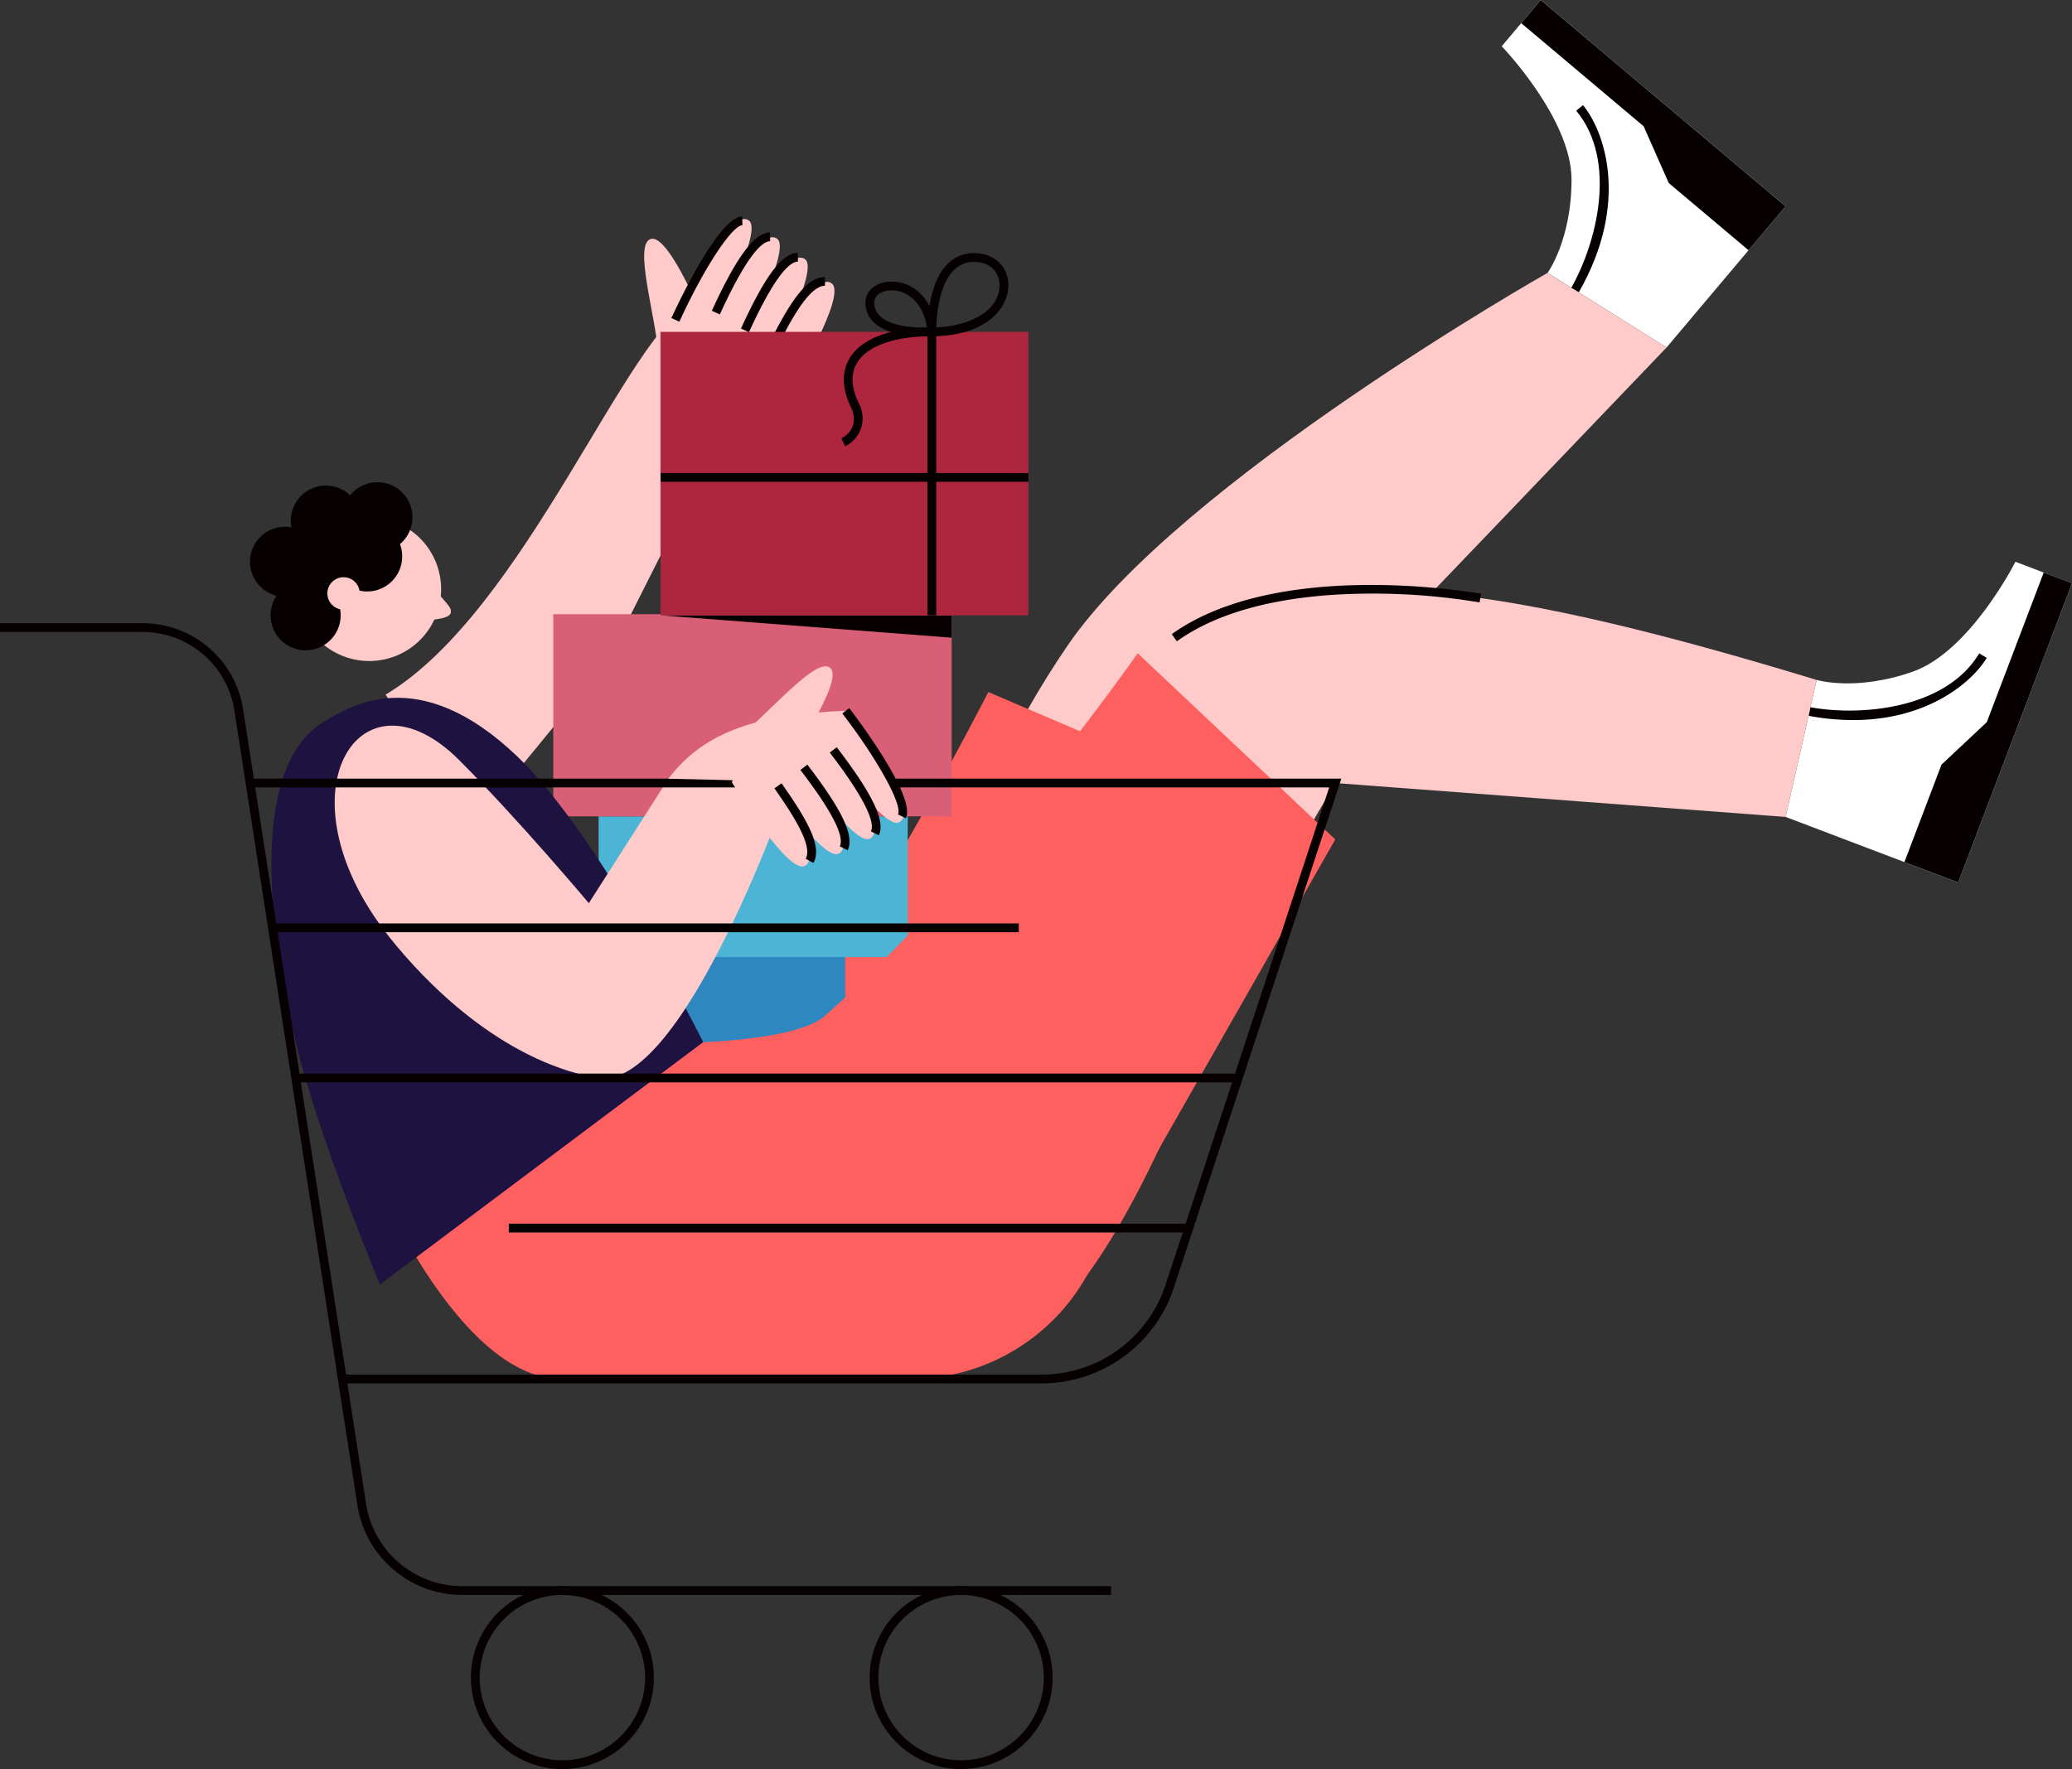 <svg xmlns="http://www.w3.org/2000/svg" width="414.704" height="354.176"><rect width="100%" height="100%" fill="#333333" stroke="none"/><defs><clipPath id="a"><circle class="a" cx="14.393" cy="14.393" r="14.393" transform="matrix(.548 -.836 .836 .548 0 24.073)"/></clipPath><style>.a{fill:#fecbca}.b{fill:#fff}.c{fill:#070000}.d{fill:#fd605f}</style></defs><path class="b" d="m333.568 69.557 23.814-28.262-49.011-41.3-7.807 9.266s13.936 14.459 13.97 26.626c.035 12.111-4.792 18.739-4.792 18.739Z"/><path class="c" d="m349.964 50.098-15.967-13.454-5.025-11.364-24.505-20.648 3.9-4.633 49.011 41.3ZM315.997 58.508l-1.525-.871c5-8.743 9.387-25.4 1-35.472l1.349-1.124c4.222 5.07 9.488 19.426-.824 37.467Z"/><path class="a" d="M309.739 54.631s-73.49 41.606-96.071 74.615-30.3 69.626-30.3 69.626l22.977 62.251 52.486-113.517 74.736-78.049Z"/><path class="d" d="m197.813 138.547 58.274 24.928s-28.379 104.362-58.589 107.109-58.589 5.492-58.589 5.492l9.007-59.657s10.36-14.419 13.879-18.157c11.868-12.609 36.018-59.715 36.018-59.715Z"/><path class="a" d="M77.165 139.074c28.026-16.736 48.621-73.251 61.743-78.616s19.741-1.732 19.741-1.732l-37.092 73.622-26.592 32.49Z"/><path class="a" d="M131.781 71.17c-.452-7.715-5.165-22.58-1.418-23.351s11.058 17.558 11.058 17.558Z"/><path class="a" d="M135.173 64.042c4.84-11.39 11.879-22.321 14.787-19.834s-8.6 23.618-8.6 23.618Z"/><path class="c" d="m135.972 64.407-1.6-.73c.944-2.067 9.363-20.2 14.169-20.353l.056 1.755c-2.123.068-7.788 8.738-12.625 19.328Z"/><path class="a" d="M140.824 67.686c4.84-11.39 11.879-22.321 14.787-19.834s-8.6 23.618-8.6 23.618Z"/><path class="c" d="m144.069 62.945-1.6-.73c4.915-10.758 8.5-15.6 11.618-15.7l.056 1.755c-1.559.05-4.574 2.632-10.074 14.675Z"/><path class="a" d="M146.405 71.777c4.839-11.39 11.879-22.321 14.787-19.834s-8.6 23.618-8.6 23.618Z"/><path class="c" d="m149.902 66.504-1.6-.729c4.812-10.534 8.208-15.072 11.355-15.172l.057 1.755c-2.254.074-5.557 4.834-9.812 14.146Z"/><path class="a" d="M151.519 74.905c4.562-9.909 12.212-20.654 15.035-18.086s-8.075 20.694-8.075 20.694Z"/><path class="c" d="m155.596 69.368-1.566-.8c4.216-8.3 7.38-13.106 11.053-13.106h.04l-.016 1.756h-.021c-2.916.005-6.284 5.841-9.49 12.15Z"/><path transform="translate(112.818 185.751)" style="fill:#2e87bf" d="M0 0h56.343v30.057H0z"/><g><path class="b" d="m357.382 163.547 34.544 13.135 22.778-59.9-11.326-4.312s-9.041 17.931-20.512 21.985c-11.419 4.034-19.271 1.67-19.271 1.67Z"/><path class="c" d="m381.166 172.591 7.421-19.516 9.065-8.5 11.389-29.952 5.663 2.153-22.778 59.9ZM370.912 144.158a49.093 49.093 0 0 1-8.908-.846l.318-1.727c9.9 1.828 27.08.463 33.81-10.782l1.507.9c-2.864 4.779-11.731 12.455-26.727 12.455Z"/></g><path class="a" d="M363.596 136.126c-125.654-38.261-133.753-16.375-188.07 73.732l28.379 55.232 63.344-108.325 90.133 6.785Z"/><path transform="translate(119.812 163.432)" style="fill:#4cb4d5" d="M0 0h61.866v28.175H0z"/><path transform="translate(110.736 122.965)" style="fill:#d95f76" d="M0 0h79.743v40.467H0z"/><g><path class="d" d="M140.74 208.635s18.978-.527 24.286-5.2c30.943-27.268 62.68-72.646 62.68-72.646l39.542 37.267-49.872 87.58a40.47 40.47 0 0 1-35.168 20.444s-32.316-.305-69.647 0c-21.09.173-38.291-41.963-38.291-41.963Z"/></g><path class="c" d="m235.541 128.386-1.021-1.429c20.552-14.681 57.736-8.805 61.908-8.087l-.3 1.731a129.9 129.9 0 0 0-29.33-1.515c-13.353.893-23.87 4.022-31.257 9.3Z"/><path d="M155.483 418.876c-15.749 9.466-10.226 44.961-5.571 64.164s16.861 48.437 16.861 48.437l64.694-48.521s-20.379-41.061-37.172-57.163c-19.895-19.075-33.741-9.965-38.812-6.917Z" transform="translate(-90.728 -274.32)" style="fill:#1e1240"/><g transform="translate(50.032 94.375)"><path class="a" d="M36.13 29.703s3.807-.128 4.057-1.4c.183-.935-.21-1.2-3.388-4.871Z"/><g transform="translate(3.952 3.649)"><circle class="a" cx="14.393" cy="14.393" r="14.393" transform="matrix(.548 -.836 .836 .548 0 24.073)"/><path class="a" d="M173.226 342.927c12.725 16.337-14.353 21.568-2.091 37.351l27.592-10.02-8.767-27.592Z" transform="translate(-154.173 -342.755)" style="clip-path:url(#a)"/></g><circle class="c" cx="7.019" cy="7.019" r="7.019" transform="rotate(-10.865 123.611 -3.746)"/><circle class="c" cx="7.019" cy="7.019" r="7.019" transform="translate(0 11.078)"/><circle class="c" cx="7.019" cy="7.019" r="7.019" transform="translate(8.468 11.078)"/><circle class="c" cx="7.019" cy="7.019" r="7.019" transform="translate(8.163 2.839)"/><circle class="c" cx="7.018" cy="7.018" r="7.018" transform="rotate(-67.325 17.888 -5.783)"/><circle class="c" cx="7.019" cy="7.019" r="7.019" transform="translate(16.431 10.003)"/><circle class="a" cx="3.242" cy="3.242" r="3.242" transform="translate(15.486 21.184)"/></g><path class="a" d="M91.914 152.185c11.879 11.879 25.938 28.63 25.938 28.63l15.918-24.91c21.141-6.912 24.879-.363 24.879-.363s-21.752 63.56-39.271 60.267c-19.457-3.656-34.512-19.494-41.348-28.074-22.978-28.837-6.027-55.462 13.884-35.55Z"/><path class="c" d="m132.204 123.187 58.276 4.483v-4.483Z"/><g><path transform="translate(132.204 66.436)" style="fill:#ad263d" d="M0 0h73.626v56.751H0z"/><path class="c" d="M132.204 94.7h73.626v1.756h-73.626z"/><path class="c" d="M187.39 123.187h-1.756V67.324c-6.929.145-12.012 2.02-14.015 5.193-1.382 2.188-1.3 4.943.246 8.189a6.243 6.243 0 0 1-2.706 8.645l-.76-1.583c.4-.2 3.9-2.067 1.881-6.308-1.8-3.771-1.846-7.188-.146-9.881 2.362-3.741 7.849-5.862 15.5-6.012.049-2.422.51-9.233 4.038-12.741a7.254 7.254 0 0 1 5.566-2.143c3.935.133 6.639 2.819 6.576 6.53-.08 4.727-4.634 9.8-14.425 10.09Zm7.541-70.753a5.444 5.444 0 0 0-4.018 1.635c-3.011 2.991-3.457 9.188-3.517 11.473 6.365-.242 12.575-3.1 12.664-8.359.039-2.278-1.456-4.629-4.88-4.745-.085-.004-.167-.004-.249-.004Z"/><path class="c" d="M184.99 67.361c-2.5 0-7.325-.331-9.942-2.691a5.339 5.339 0 0 1-1.82-3.953c-.064-2.387 1.916-4.166 4.813-4.328 4.075-.233 8.739 2.8 9.349 9.977l.074.882-.883.068c-.088.001-.689.045-1.591.045Zm-6.529-9.233c-.109 0-.217 0-.325.009-1.6.089-3.2.905-3.155 2.528a3.6 3.6 0 0 0 1.244 2.7c2.361 2.13 7.267 2.265 9.307 2.232-.767-5.168-4.069-7.468-7.071-7.468Z"/></g><g><path class="c" d="M222.37 319.31H92.618a21.245 21.245 0 0 1-21.106-18.091L46.923 142.301a18.576 18.576 0 0 0-18.441-15.776H0v-1.756h28.482a20.324 20.324 0 0 1 20.176 17.261l24.589 158.92a19.5 19.5 0 0 0 19.371 16.6H222.37Z"/><path class="c" d="M112.563 354.175a18.31 18.31 0 1 1 18.31-18.31 18.331 18.331 0 0 1-18.31 18.31Zm0-34.865a16.554 16.554 0 1 0 16.554 16.556 16.573 16.573 0 0 0-16.554-16.556ZM192.363 354.175a18.31 18.31 0 1 1 18.31-18.31 18.331 18.331 0 0 1-18.31 18.31Zm0-34.865a16.554 16.554 0 1 0 16.554 16.556 16.573 16.573 0 0 0-16.554-16.556ZM208.45 276.953H68.723v-1.756H208.45a26.09 26.09 0 0 0 24.832-17.973l32.755-99.584H50.049v-1.756h218.414l-33.514 101.889a27.843 27.843 0 0 1-26.499 19.18Z"/><path class="c" d="M55.052 184.873h148.853v1.756H55.052zM59.185 214.93h188.643v1.756H59.185zM101.832 244.988h136.11v1.756h-136.11z"/></g><g><path class="a" d="M147.502 147.81c6.195-4.62 16.018-16.733 18.723-14.026s-8.583 18.892-8.583 18.892Z"/><path class="a" d="M169.28 142.293c-17.187.682-28.241 3.964-35.51 13.611l12.766.292 6.833 10.637 16.711-16.937Z"/><path class="a" d="M169.28 142.293c7.79 9.617 14.142 20.96 10.582 22.362s-16.827-18.671-16.827-18.671Z"/><path class="c" d="m181.308 163.82-1.576-.773c.937-1.91-4.064-10.98-11.148-20.218l1.393-1.069c1.383 1.802 13.449 17.741 11.331 22.06Z"/><path class="a" d="M163.412 145.575c7.79 9.616 14.143 20.959 10.582 22.361s-16.828-18.671-16.828-18.671Z"/><path class="c" d="m175.89 167.22-1.576-.773c.688-1.4-.182-5.279-8.235-15.782l1.394-1.069c7.196 9.386 9.792 14.821 8.417 17.624Z"/><path class="a" d="M157.182 148.583c7.789 9.616 14.142 20.959 10.582 22.361s-16.827-18.671-16.827-18.671Z"/><path class="c" d="m169.664 170.222-1.576-.773c1-2.028-1.66-7.177-7.892-15.3l1.394-1.069c7.046 9.187 9.461 14.315 8.074 17.142Z"/><path class="a" d="M152.021 151.635c6.612 8.676 12.514 20.472 8.922 21.76s-14.49-16.837-14.49-16.837Z"/><path class="c" d="m162.807 172.767-1.542-.838c1.394-2.567-2.188-8.292-6.267-14.1l1.437-1.01c5.37 7.647 8.134 12.706 6.372 15.948Z"/></g></svg>